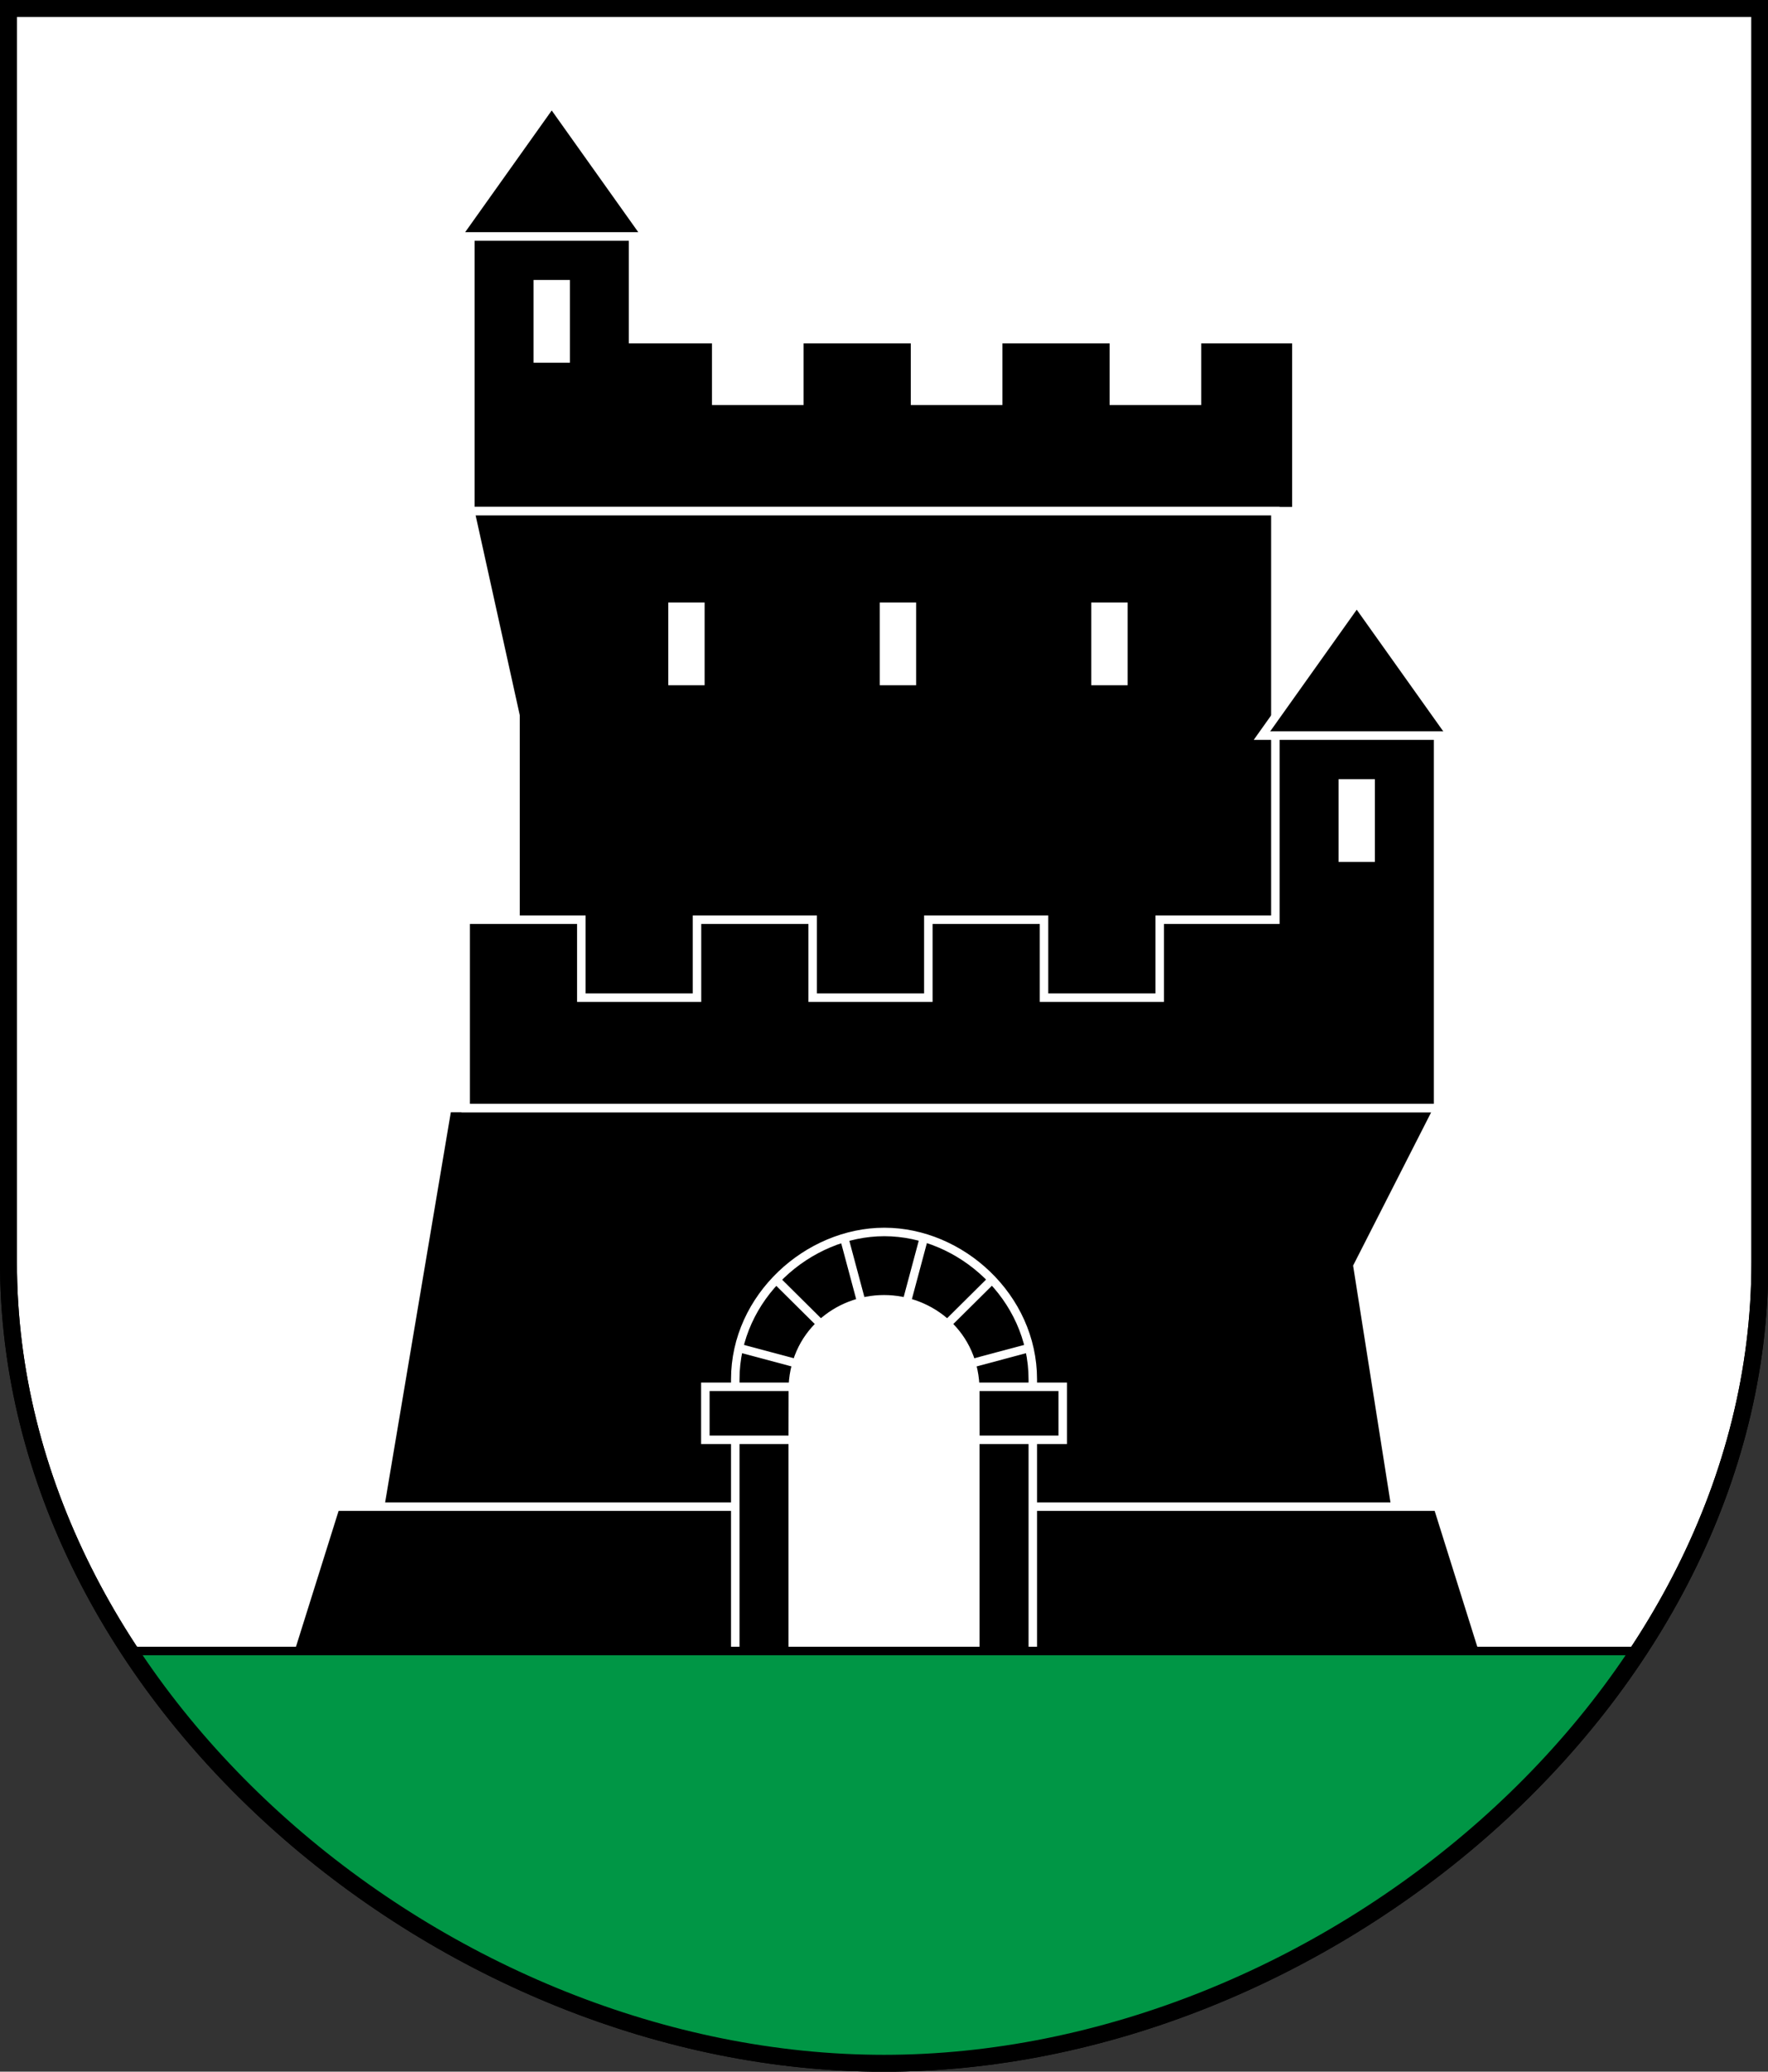 <?xml version="1.0" encoding="UTF-8" standalone="no"?>
<!-- Created with Inkscape (http://www.inkscape.org/) -->

<svg
   xmlns:dc="http://purl.org/dc/elements/1.1/"
   xmlns:cc="http://creativecommons.org/ns#"
   xmlns:rdf="http://www.w3.org/1999/02/22-rdf-syntax-ns#"
   xmlns:svg="http://www.w3.org/2000/svg"
   xmlns="http://www.w3.org/2000/svg"
   xmlns:sodipodi="http://sodipodi.sourceforge.net/DTD/sodipodi-0.dtd"
   xmlns:inkscape="http://www.inkscape.org/namespaces/inkscape"
   version="1.0"
   width="208.86"
   height="244.66"
   id="svg2780"
   inkscape:version="0.92.5 (2060ec1f9f, 2020-04-08)"
   sodipodi:docname="Bourrignon-blazon.svg">
  <rect width="100%" height="100%" fill="#333333" stroke="none"/>
  <sodipodi:namedview
     pagecolor="#ffffff"
     bordercolor="#666666"
     borderopacity="1"
     objecttolerance="10"
     gridtolerance="10"
     guidetolerance="10"
     inkscape:pageopacity="0"
     inkscape:pageshadow="2"
     inkscape:window-width="3287"
     inkscape:window-height="1417"
     id="namedview25"
     showgrid="false"
     inkscape:zoom="2.8284271"
     inkscape:cx="72.286242"
     inkscape:cy="101.28783"
     inkscape:window-x="-8"
     inkscape:window-y="-8"
     inkscape:window-maximized="1"
     inkscape:current-layer="svg2780"
     inkscape:measure-start="104.255,149.787"
     inkscape:measure-end="104.255,126.383"
     showguides="true"
     inkscape:object-paths="true"
     inkscape:snap-intersection-paths="true" />
  <defs
     id="defs2782" />
  <path
     id="path4212-6"
     style="fill:#ffffff;fill-opacity:1;fill-rule:evenodd;stroke:#000000;stroke-width:2;stroke-linecap:butt;stroke-miterlimit:4;stroke-dashoffset:0;stroke-opacity:1;stroke-dasharray:none"
     d="M 1,149.104 V 1 H 207.9 V 149.104 c 0,51.445 -51.754,94.568 -103.469,94.568 -51.715,0 -103.43,-43.123 -103.43,-94.568 z"
     inkscape:connector-curvature="0"
     sodipodi:nodetypes="sccscs" />
  <g
     id="g6287"
     transform="matrix(0.961,0,0,0.961,4.076,3.956)"
     style="stroke-width:1.04">
    <path
       sodipodi:nodetypes="cccccc"
       inkscape:connector-curvature="0"
       d="m 167.348,181.389 -4.714,-29.89 9.905,-19.445 H 50.735 l -8.309,49.335 z"
       style="opacity:1;fill:#000000;fill-opacity:1;stroke:#ffffff;stroke-width:1.043;stroke-miterlimit:11;stroke-dasharray:none;stroke-dashoffset:4.58;stroke-opacity:1"
       id="path5900-3" />
    <path
       sodipodi:nodetypes="ccccc"
       inkscape:connector-curvature="0"
       d="M 31.25,199.354 37,181.035 h 135.5 l 5.75,18.319 z"
       style="opacity:1;fill:#000000;fill-opacity:1;stroke:#ffffff;stroke-width:1.043;stroke-miterlimit:11;stroke-dasharray:none;stroke-dashoffset:4.58;stroke-opacity:1"
       id="path5882-2" />
    <path
       sodipodi:nodetypes="ccssscc"
       inkscape:connector-curvature="0"
       d="M 104.63,199.156 H 86.143 v -33.762 c 0,-10.115 8.93,-18.113 18.326,-18.113 9.396,0 18.249,7.998 18.249,18.113 v 33.762 h -18.488"
       style="opacity:1;fill:#000000;fill-opacity:1;stroke:#ffffff;stroke-width:1.043;stroke-miterlimit:11;stroke-dasharray:none;stroke-dashoffset:4.58;stroke-opacity:1"
       id="path6125-8-8" />
    <path
       sodipodi:nodetypes="ccccccccccccccccccc"
       inkscape:connector-curvature="0"
       d="m 73.582,24.936 v 12.625 h 10.22 v 7.58 H 94.021 v -7.58 h 14.22 v 7.58 h 10.22 v -7.58 h 14.22 v 7.58 h 10.22 v -7.58 h 12.22 v 21.143 H 53.579 V 24.936 Z"
       style="opacity:1;fill:#000000;fill-opacity:1;stroke:#ffffff;stroke-width:1.043;stroke-miterlimit:11;stroke-dasharray:none;stroke-dashoffset:4.58;stroke-opacity:1"
       id="path5918-9-6-3-6" />
    <path
       sodipodi:nodetypes="ccccc"
       inkscape:connector-curvature="0"
       d="m 75.23,24.936 h -11.65 -11.65 l 11.65,-16.375 z"
       style="opacity:1;fill:#000000;fill-opacity:1;stroke:#ffffff;stroke-width:1.043;stroke-miterlimit:11;stroke-dasharray:none;stroke-dashoffset:4.58;stroke-opacity:1"
       id="path6010-5-4" />
    <rect
       y="30.811"
       x="61.868"
       height="9.125"
       width="3.424"
       id="rect5993-1"
       style="opacity:1;fill:#ffffff;fill-opacity:1;stroke:#ffffff;stroke-width:1.043;stroke-miterlimit:11;stroke-dasharray:none;stroke-dashoffset:4.58;stroke-opacity:1" />
    <path
       sodipodi:nodetypes="cccccccc"
       inkscape:connector-curvature="0"
       d="M 152.537,86.285 V 58.705 H 53.579 l 5.553,25.133 v 25.073 l 7.368,16 89,-0.5 z"
       style="opacity:1;fill:#000000;fill-opacity:1;stroke:#ffffff;stroke-width:1.043;stroke-miterlimit:11;stroke-dasharray:none;stroke-dashoffset:4.58;stroke-opacity:1"
       id="path5968-4" />
    <path
       sodipodi:nodetypes="ccccc"
       inkscape:connector-curvature="0"
       d="m 174.188,86.285 h -11.65 -11.65 l 11.65,-16.375 z"
       style="opacity:1;fill:#000000;fill-opacity:1;stroke:#ffffff;stroke-width:1.043;stroke-miterlimit:11;stroke-dasharray:none;stroke-dashoffset:4.58;stroke-opacity:1"
       id="path6010-5" />
    <path
       sodipodi:nodetypes="ccccccccccccccccccc"
       inkscape:connector-curvature="0"
       d="m 152.537,108.91 h -14.22 v 9.58 h -14.22 v -9.58 h -14.22 v 9.58 H 95.659 v -9.58 H 81.439 v 9.58 H 67.22 v -9.58 H 53 v 23.143 H 172.539 V 86.285 h -20.003 z"
       style="opacity:1;fill:#000000;fill-opacity:1;stroke:#ffffff;stroke-width:1.043;stroke-miterlimit:11;stroke-dasharray:none;stroke-dashoffset:4.58;stroke-opacity:1"
       id="path5918-9-6-3" />
    <path
       inkscape:connector-curvature="0"
       id="path6142-6"
       d="m 115.651,172.823 h 10.744 v -6.516 h -10.757 z"
       style="opacity:1;fill:#000000;fill-opacity:1;stroke:#ffffff;stroke-width:1.043;stroke-miterlimit:11;stroke-dasharray:none;stroke-dashoffset:4.58;stroke-opacity:1" />
    <path
       inkscape:connector-curvature="0"
       id="path6150-4-5"
       d="m 104.43,166.307 5.009,-18.702"
       style="opacity:1;fill:none;fill-opacity:1;stroke:#ffffff;stroke-width:1.043;stroke-miterlimit:11;stroke-dasharray:none;stroke-dashoffset:4.58;stroke-opacity:1" />
    <path
       sodipodi:nodetypes="cc"
       inkscape:connector-curvature="0"
       id="path6150-2-7"
       d="m 104.43,166.307 13.295,-13.187"
       style="opacity:1;fill:none;fill-opacity:1;stroke:#ffffff;stroke-width:1.043;stroke-miterlimit:11;stroke-dasharray:none;stroke-dashoffset:4.58;stroke-opacity:1" />
    <path
       sodipodi:nodetypes="cc"
       inkscape:connector-curvature="0"
       id="path6150-25-1"
       d="m 104.43,166.307 17.842,-4.771"
       style="opacity:1;fill:none;fill-opacity:1;stroke:#ffffff;stroke-width:1.043;stroke-miterlimit:11;stroke-dasharray:none;stroke-dashoffset:4.58;stroke-opacity:1" />
    <path
       sodipodi:nodetypes="cscsccc"
       inkscape:connector-curvature="0"
       d="m 115.651,199.1 v -32.322 c 0,-6.911 -5.518,-11.225 -11.221,-11.225 -5.703,0 -11.221,4.313 -11.221,11.225 v 32.322 h 11.221 z"
       style="opacity:1;fill:#ffffff;fill-opacity:1;stroke:#ffffff;stroke-width:1.043;stroke-miterlimit:11;stroke-dasharray:none;stroke-dashoffset:4.58;stroke-opacity:1"
       id="path6125-1" />
    <path
       inkscape:connector-curvature="0"
       id="path6142-4"
       d="M 93.209,172.823 H 82.465 v -6.516 h 10.757 z"
       style="opacity:1;fill:#000000;fill-opacity:1;stroke:#ffffff;stroke-width:1.043;stroke-miterlimit:11;stroke-dasharray:none;stroke-dashoffset:4.58;stroke-opacity:1" />
    <path
       inkscape:connector-curvature="0"
       id="path6150-4-6"
       d="M 104.43,166.307 99.421,147.605"
       style="opacity:1;fill:none;fill-opacity:1;stroke:#ffffff;stroke-width:1.043;stroke-miterlimit:11;stroke-dasharray:none;stroke-dashoffset:4.58;stroke-opacity:1" />
    <path
       sodipodi:nodetypes="cc"
       inkscape:connector-curvature="0"
       id="path6150-2-0"
       d="M 104.43,166.307 91.136,153.12"
       style="opacity:1;fill:none;fill-opacity:1;stroke:#ffffff;stroke-width:1.043;stroke-miterlimit:11;stroke-dasharray:none;stroke-dashoffset:4.58;stroke-opacity:1" />
    <path
       sodipodi:nodetypes="cc"
       inkscape:connector-curvature="0"
       id="path6150-25-6"
       d="M 104.43,166.307 86.589,161.536"
       style="opacity:1;fill:none;fill-opacity:1;stroke:#ffffff;stroke-width:1.043;stroke-miterlimit:11;stroke-dasharray:none;stroke-dashoffset:4.58;stroke-opacity:1" />
    <rect
       y="70.447"
       x="104.43"
       height="9.125"
       width="3.424"
       id="rect5993-0"
       style="opacity:1;fill:#ffffff;fill-opacity:1;stroke:#ffffff;stroke-width:1.043;stroke-miterlimit:11;stroke-dasharray:none;stroke-dashoffset:4.58;stroke-opacity:1" />
    <rect
       y="70.447"
       x="78.43"
       height="9.125"
       width="3.424"
       id="rect5993-0-2"
       style="opacity:1;fill:#ffffff;fill-opacity:1;stroke:#ffffff;stroke-width:1.043;stroke-miterlimit:11;stroke-dasharray:none;stroke-dashoffset:4.58;stroke-opacity:1" />
    <rect
       y="70.447"
       x="130.43"
       height="9.125"
       width="3.424"
       id="rect5993-0-9"
       style="opacity:1;fill:#ffffff;fill-opacity:1;stroke:#ffffff;stroke-width:1.043;stroke-miterlimit:11;stroke-dasharray:none;stroke-dashoffset:4.58;stroke-opacity:1" />
    <rect
       y="92.16"
       x="160.826"
       height="9.125"
       width="3.424"
       id="rect5993"
       style="opacity:1;fill:#ffffff;fill-opacity:1;stroke:#ffffff;stroke-width:1.043;stroke-miterlimit:11;stroke-dasharray:none;stroke-dashoffset:4.58;stroke-opacity:1" />
  </g>
  <path
     style="opacity:1;fill:#009645;fill-opacity:1;stroke:#000000;stroke-width:1.002;stroke-miterlimit:11;stroke-dasharray:none;stroke-dashoffset:4.58;stroke-opacity:1"
     d="m 15.314,194.979 178.263,2e-5 c -38.448,57.647 -128.348,71.232 -178.263,-2e-5 z"
     id="path5880"
     inkscape:connector-curvature="0"
     sodipodi:nodetypes="ccc" />
  <path
     id="path4212-6-2"
     style="fill:none;fill-opacity:1;fill-rule:evenodd;stroke:#000000;stroke-width:2;stroke-linecap:butt;stroke-miterlimit:4;stroke-dasharray:none;stroke-dashoffset:0;stroke-opacity:1"
     d="M 1,149.104 V 1 H 207.9 V 149.104 c 0,51.445 -51.754,94.568 -103.469,94.568 -51.715,0 -103.43,-43.123 -103.43,-94.568 z"
     inkscape:connector-curvature="0"
     sodipodi:nodetypes="sccscs" />
</svg>
